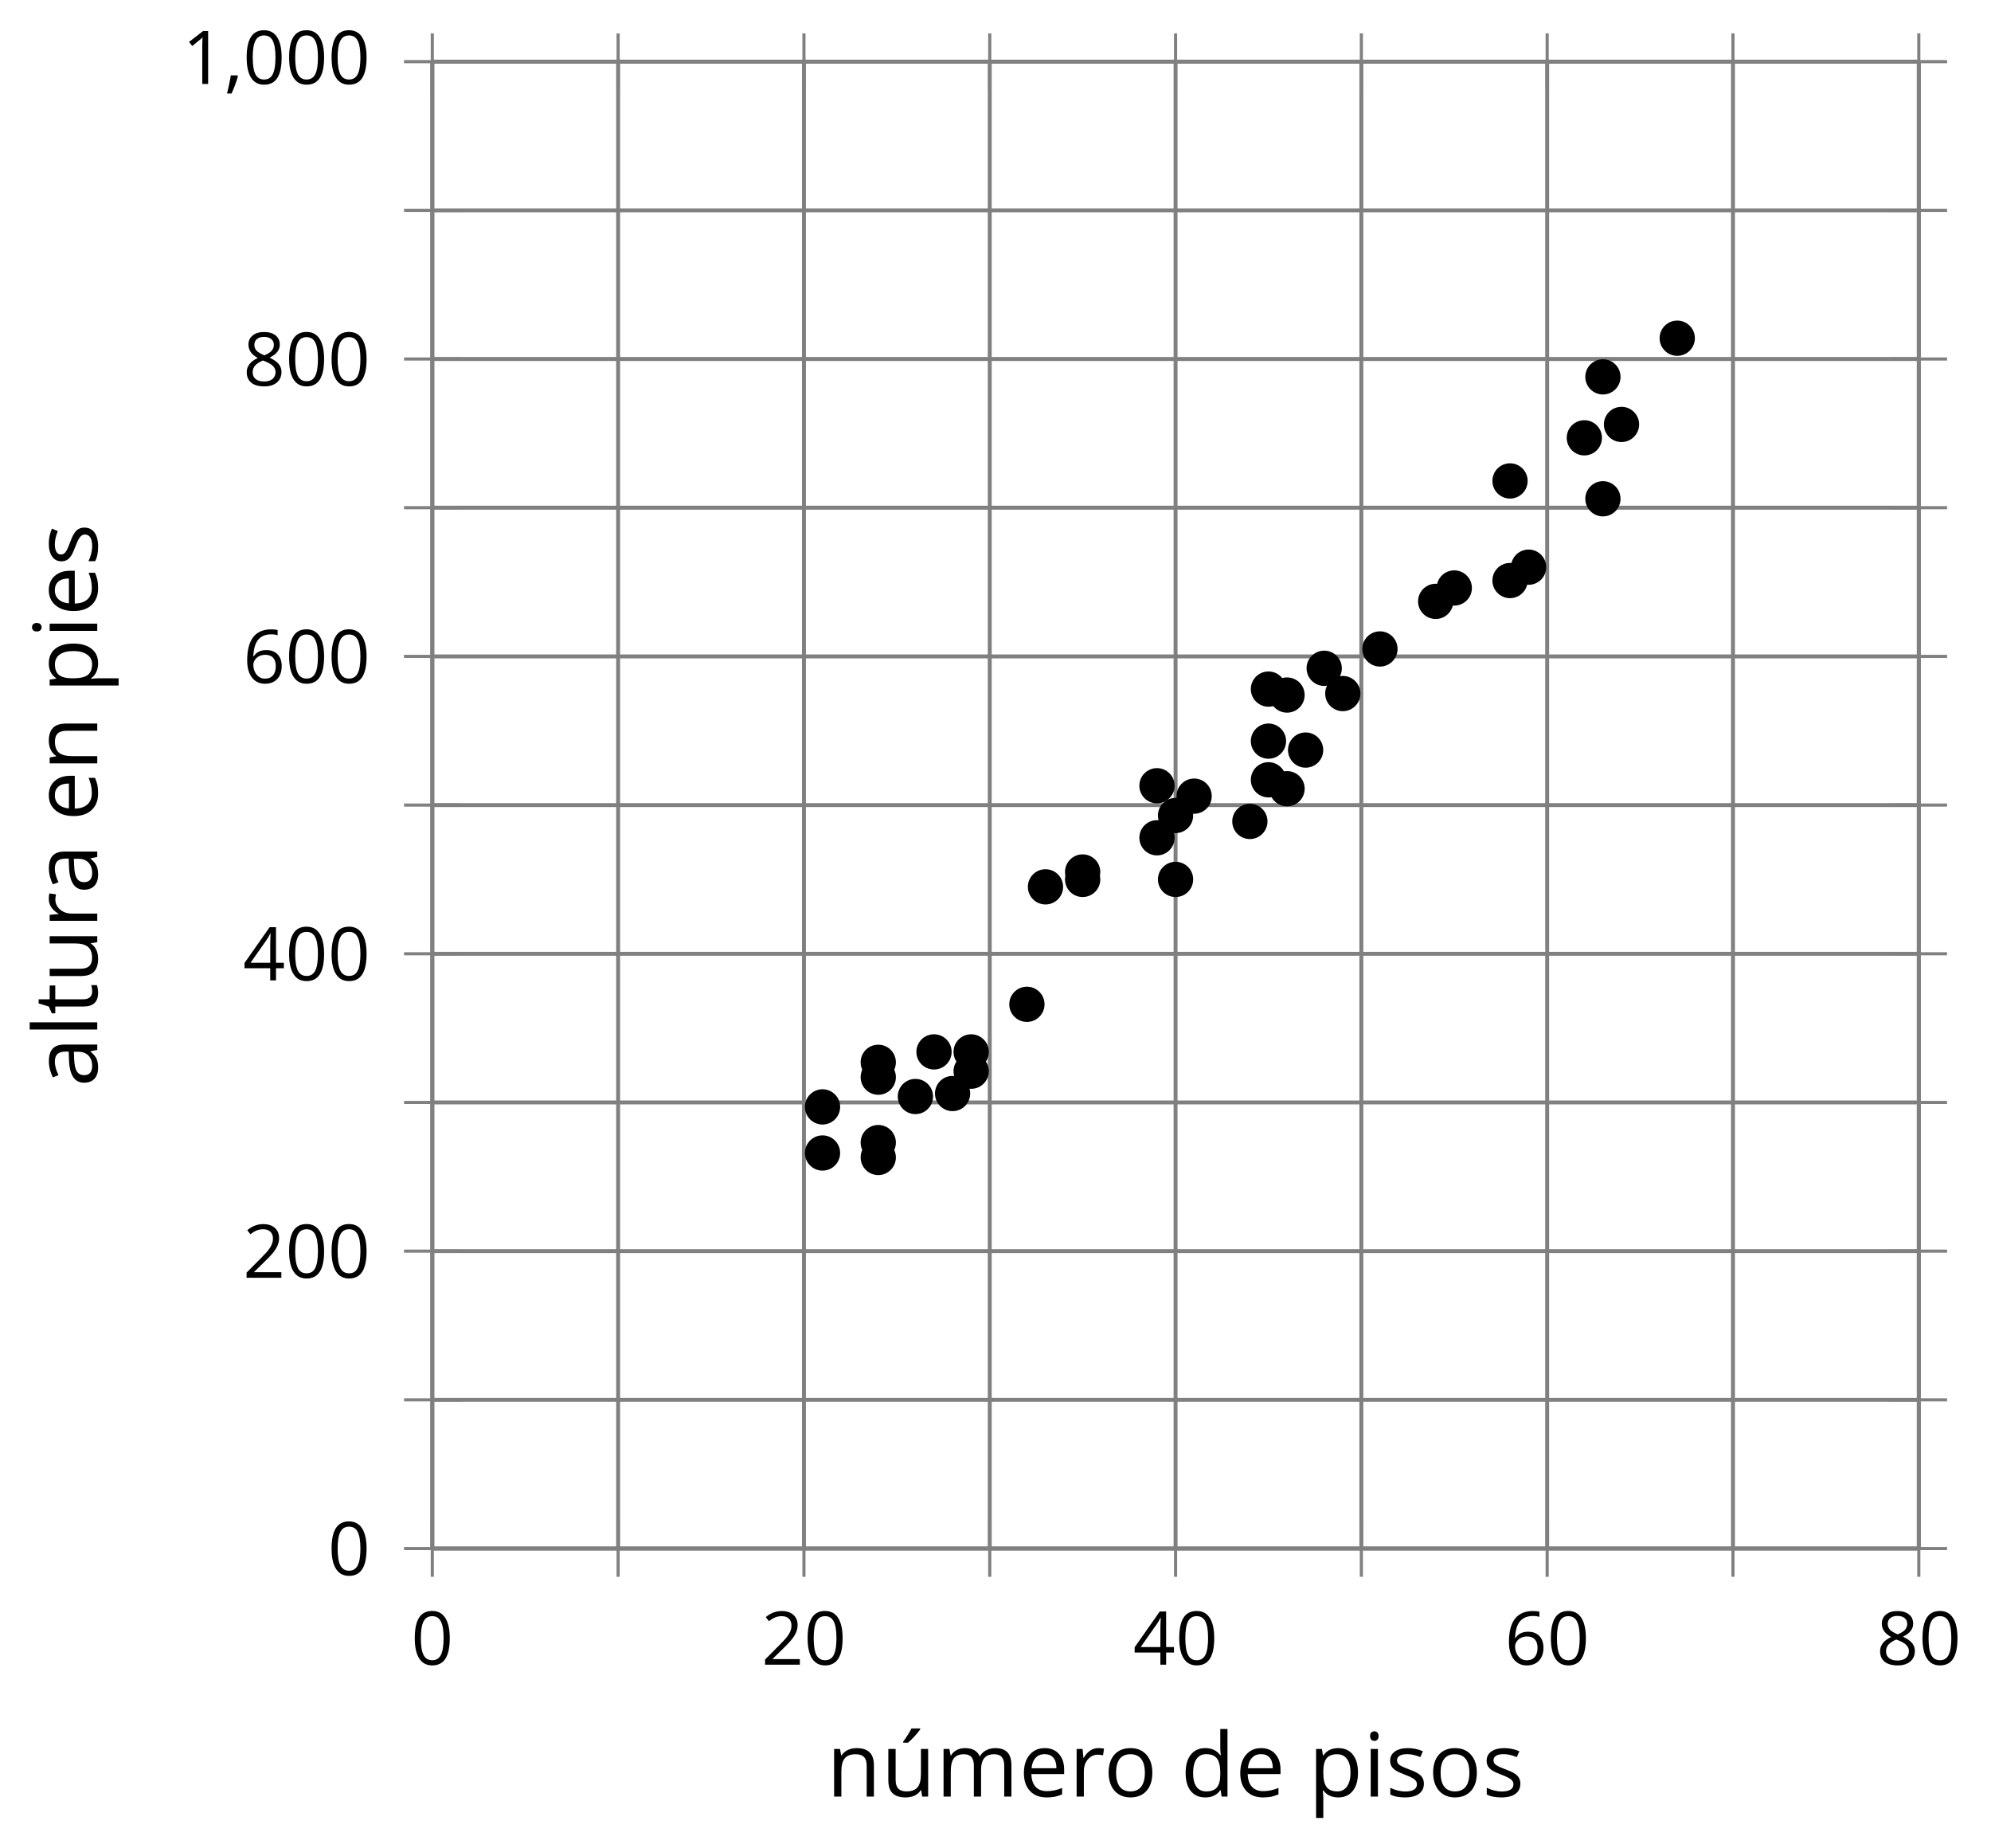 <?xml version='1.0' encoding='UTF-8'?>
<!-- This file was generated by dvisvgm 2.1.3 -->
<svg height='235.11pt' version='1.1' viewBox='-72 -72 253.362 235.11' width='253.362pt' xmlns='http://www.w3.org/2000/svg' xmlns:xlink='http://www.w3.org/1999/xlink'>
<defs>
<clipPath id='clip1'>
<path d='M-16.988 125.016H172.176V-64.156H-16.988Z'/>
</clipPath>
<path d='M1.611 -1.096H0.773C0.732 -0.815 0.663 -0.437 0.562 0.032C0.465 0.502 0.373 0.898 0.29 1.215H0.866C1.027 0.866 1.183 0.488 1.335 0.083C1.487 -0.327 1.602 -0.681 1.68 -0.99L1.611 -1.096Z' id='g4-12'/>
<path d='M4.922 -3.375C4.922 -4.498 4.733 -5.355 4.355 -5.948C3.973 -6.542 3.421 -6.837 2.689 -6.837C1.938 -6.837 1.381 -6.552 1.018 -5.985S0.47 -4.549 0.47 -3.375C0.47 -2.238 0.658 -1.377 1.036 -0.792C1.413 -0.203 1.966 0.092 2.689 0.092C3.444 0.092 4.006 -0.193 4.374 -0.769C4.738 -1.344 4.922 -2.21 4.922 -3.375ZM1.243 -3.375C1.243 -4.355 1.358 -5.064 1.588 -5.506C1.819 -5.953 2.187 -6.174 2.689 -6.174C3.2 -6.174 3.568 -5.948 3.794 -5.497C4.024 -5.051 4.139 -4.342 4.139 -3.375S4.024 -1.699 3.794 -1.243C3.568 -0.792 3.2 -0.566 2.689 -0.566C2.187 -0.566 1.819 -0.792 1.588 -1.234C1.358 -1.685 1.243 -2.394 1.243 -3.375Z' id='g4-16'/>
<path d='M3.292 0V-6.731H2.647L0.866 -5.355L1.271 -4.83C1.92 -5.359 2.288 -5.658 2.366 -5.727S2.518 -5.866 2.583 -5.93C2.56 -5.576 2.546 -5.198 2.546 -4.797V0H3.292Z' id='g4-17'/>
<path d='M4.885 0V-0.709H1.423V-0.746L2.896 -2.187C3.554 -2.827 4.001 -3.352 4.24 -3.771S4.599 -4.609 4.599 -5.037C4.599 -5.585 4.42 -6.018 4.061 -6.344C3.702 -6.667 3.204 -6.828 2.574 -6.828C1.842 -6.828 1.169 -6.57 0.548 -6.054L0.953 -5.534C1.262 -5.778 1.538 -5.944 1.786 -6.036C2.04 -6.128 2.302 -6.174 2.583 -6.174C2.97 -6.174 3.273 -6.068 3.49 -5.856C3.706 -5.649 3.817 -5.364 3.817 -5.005C3.817 -4.751 3.775 -4.512 3.688 -4.291S3.471 -3.844 3.301 -3.61S2.772 -2.988 2.233 -2.44L0.46 -0.658V0H4.885Z' id='g4-18'/>
<path d='M5.203 -1.547V-2.242H4.204V-6.768H3.393L0.198 -2.215V-1.547H3.471V0H4.204V-1.547H5.203ZM3.471 -2.242H0.962L3.066 -5.235C3.195 -5.428 3.333 -5.672 3.481 -5.967H3.518C3.485 -5.414 3.471 -4.917 3.471 -4.48V-2.242Z' id='g4-20'/>
<path d='M0.539 -2.878C0.539 -1.943 0.741 -1.215 1.151 -0.691C1.561 -0.17 2.113 0.092 2.808 0.092C3.458 0.092 3.978 -0.11 4.355 -0.506C4.742 -0.912 4.931 -1.459 4.931 -2.159C4.931 -2.785 4.756 -3.283 4.411 -3.646C4.061 -4.01 3.582 -4.194 2.979 -4.194C2.247 -4.194 1.713 -3.932 1.377 -3.402H1.321C1.358 -4.365 1.565 -5.074 1.948 -5.525C2.33 -5.971 2.878 -6.197 3.6 -6.197C3.904 -6.197 4.176 -6.16 4.411 -6.082V-6.74C4.213 -6.8 3.936 -6.828 3.591 -6.828C2.583 -6.828 1.823 -6.501 1.308 -5.847C0.797 -5.189 0.539 -4.199 0.539 -2.878ZM2.799 -0.557C2.509 -0.557 2.251 -0.635 2.026 -0.797C1.805 -0.958 1.63 -1.174 1.506 -1.446S1.321 -2.012 1.321 -2.33C1.321 -2.546 1.39 -2.753 1.529 -2.951C1.662 -3.149 1.846 -3.306 2.076 -3.421S2.56 -3.591 2.836 -3.591C3.283 -3.591 3.614 -3.462 3.84 -3.209S4.176 -2.606 4.176 -2.159C4.176 -1.639 4.056 -1.243 3.812 -0.967C3.573 -0.695 3.237 -0.557 2.799 -0.557Z' id='g4-22'/>
<path d='M2.689 -6.828C2.086 -6.828 1.602 -6.685 1.243 -6.39C0.879 -6.105 0.7 -5.714 0.7 -5.226C0.7 -4.88 0.792 -4.572 0.976 -4.291C1.16 -4.015 1.464 -3.757 1.888 -3.518C0.948 -3.089 0.479 -2.486 0.479 -1.717C0.479 -1.142 0.672 -0.695 1.059 -0.378C1.446 -0.064 1.998 0.092 2.716 0.092C3.393 0.092 3.927 -0.074 4.319 -0.405C4.71 -0.741 4.903 -1.188 4.903 -1.745C4.903 -2.122 4.788 -2.454 4.558 -2.744C4.328 -3.029 3.941 -3.301 3.393 -3.564C3.844 -3.789 4.171 -4.038 4.378 -4.309S4.687 -4.885 4.687 -5.216C4.687 -5.718 4.507 -6.114 4.148 -6.4S3.301 -6.828 2.689 -6.828ZM1.234 -1.699C1.234 -2.03 1.335 -2.316 1.542 -2.551C1.75 -2.79 2.081 -3.006 2.537 -3.204C3.131 -2.988 3.55 -2.762 3.789 -2.532C4.029 -2.297 4.148 -2.035 4.148 -1.736C4.148 -1.363 4.019 -1.068 3.766 -0.852S3.154 -0.529 2.698 -0.529C2.233 -0.529 1.874 -0.631 1.621 -0.838C1.363 -1.045 1.234 -1.331 1.234 -1.699ZM2.68 -6.206C3.071 -6.206 3.375 -6.114 3.6 -5.93C3.821 -5.75 3.932 -5.502 3.932 -5.193C3.932 -4.913 3.84 -4.664 3.656 -4.452C3.476 -4.24 3.163 -4.042 2.726 -3.858C2.238 -4.061 1.901 -4.263 1.722 -4.466S1.45 -4.913 1.45 -5.193C1.45 -5.502 1.561 -5.746 1.777 -5.93S2.297 -6.206 2.68 -6.206Z' id='g4-24'/>
<path d='M3.913 0H4.48V-3.444C4.48 -4.033 4.337 -4.461 4.042 -4.728C3.757 -4.995 3.31 -5.129 2.707 -5.129C2.408 -5.129 2.113 -5.092 1.814 -5.014C1.519 -4.936 1.248 -4.83 0.999 -4.696L1.234 -4.111C1.763 -4.369 2.242 -4.498 2.661 -4.498C3.034 -4.498 3.306 -4.401 3.481 -4.217C3.646 -4.024 3.734 -3.734 3.734 -3.338V-3.025L2.878 -2.997C1.248 -2.947 0.433 -2.413 0.433 -1.395C0.433 -0.921 0.576 -0.552 0.856 -0.295C1.142 -0.037 1.533 0.092 2.035 0.092C2.408 0.092 2.721 0.037 2.974 -0.074C3.223 -0.189 3.471 -0.401 3.725 -0.718H3.762L3.913 0ZM2.187 -0.539C1.888 -0.539 1.653 -0.612 1.483 -0.755C1.317 -0.898 1.234 -1.11 1.234 -1.386C1.234 -1.74 1.367 -1.998 1.639 -2.164C1.906 -2.334 2.343 -2.426 2.951 -2.449L3.715 -2.482V-2.026C3.715 -1.556 3.582 -1.192 3.306 -0.93C3.039 -0.668 2.661 -0.539 2.187 -0.539Z' id='g4-65'/>
<path d='M4.245 -0.677L4.346 0H4.968V-7.164H4.204V-5.111L4.222 -4.756L4.254 -4.392H4.194C3.831 -4.89 3.306 -5.138 2.62 -5.138C1.961 -5.138 1.45 -4.908 1.082 -4.448S0.529 -3.343 0.529 -2.509S0.714 -1.036 1.077 -0.585C1.446 -0.134 1.961 0.092 2.62 0.092C3.324 0.092 3.849 -0.166 4.204 -0.677H4.245ZM2.716 -0.548C2.261 -0.548 1.911 -0.714 1.676 -1.041S1.321 -1.855 1.321 -2.5C1.321 -3.135 1.441 -3.628 1.676 -3.978C1.915 -4.323 2.261 -4.498 2.707 -4.498C3.227 -4.498 3.61 -4.346 3.849 -4.042C4.084 -3.734 4.204 -3.223 4.204 -2.509V-2.348C4.204 -1.717 4.088 -1.257 3.849 -0.976C3.619 -0.691 3.237 -0.548 2.716 -0.548Z' id='g4-68'/>
<path d='M2.942 0.092C3.283 0.092 3.573 0.064 3.812 0.018C4.056 -0.037 4.309 -0.12 4.581 -0.235V-0.916C4.052 -0.691 3.513 -0.576 2.97 -0.576C2.454 -0.576 2.053 -0.727 1.768 -1.036C1.487 -1.344 1.335 -1.791 1.321 -2.385H4.797V-2.868C4.797 -3.55 4.613 -4.098 4.245 -4.512C3.877 -4.931 3.375 -5.138 2.744 -5.138C2.067 -5.138 1.533 -4.899 1.133 -4.42C0.727 -3.941 0.529 -3.297 0.529 -2.482C0.529 -1.676 0.746 -1.045 1.179 -0.589C1.607 -0.134 2.196 0.092 2.942 0.092ZM2.735 -4.498C3.135 -4.498 3.439 -4.369 3.656 -4.116C3.872 -3.858 3.978 -3.49 3.978 -3.006H1.34C1.381 -3.471 1.524 -3.84 1.768 -4.102C2.007 -4.365 2.33 -4.498 2.735 -4.498Z' id='g4-69'/>
<path d='M1.575 0V-5.046H0.81V0H1.575ZM0.746 -6.413C0.746 -6.243 0.787 -6.114 0.875 -6.031C0.962 -5.944 1.068 -5.902 1.197 -5.902C1.321 -5.902 1.427 -5.944 1.515 -6.031C1.602 -6.114 1.648 -6.243 1.648 -6.413S1.602 -6.713 1.515 -6.796S1.321 -6.92 1.197 -6.92C1.068 -6.92 0.962 -6.878 0.875 -6.796C0.787 -6.717 0.746 -6.588 0.746 -6.413Z' id='g4-73'/>
<path d='M1.575 0V-7.164H0.81V0H1.575Z' id='g4-76'/>
<path d='M7.242 0H8.006V-3.292C8.006 -3.936 7.864 -4.406 7.578 -4.696C7.297 -4.991 6.869 -5.138 6.298 -5.138C5.935 -5.138 5.608 -5.06 5.322 -4.908S4.82 -4.544 4.669 -4.282H4.632C4.388 -4.853 3.872 -5.138 3.085 -5.138C2.758 -5.138 2.468 -5.069 2.201 -4.931C1.943 -4.793 1.736 -4.599 1.593 -4.355H1.556L1.432 -5.046H0.81V0H1.575V-2.647C1.575 -3.301 1.685 -3.771 1.906 -4.061C2.132 -4.346 2.482 -4.489 2.96 -4.489C3.324 -4.489 3.596 -4.388 3.766 -4.19C3.936 -3.987 4.024 -3.683 4.024 -3.283V0H4.788V-2.818C4.788 -3.384 4.903 -3.808 5.129 -4.079S5.709 -4.489 6.183 -4.489C6.547 -4.489 6.814 -4.388 6.984 -4.19C7.155 -3.987 7.242 -3.683 7.242 -3.283V0Z' id='g4-77'/>
<path d='M4.263 0H5.028V-3.292C5.028 -3.936 4.876 -4.406 4.567 -4.696C4.259 -4.991 3.803 -5.138 3.195 -5.138C2.85 -5.138 2.532 -5.069 2.251 -4.936C1.971 -4.797 1.75 -4.604 1.593 -4.355H1.556L1.432 -5.046H0.81V0H1.575V-2.647C1.575 -3.306 1.699 -3.775 1.943 -4.061S2.574 -4.489 3.103 -4.489C3.504 -4.489 3.794 -4.388 3.983 -4.185S4.263 -3.674 4.263 -3.264V0Z' id='g4-78'/>
<path d='M5.166 -2.528C5.166 -3.329 4.959 -3.964 4.54 -4.434C4.125 -4.903 3.564 -5.138 2.859 -5.138C2.127 -5.138 1.556 -4.908 1.146 -4.448C0.737 -3.992 0.529 -3.352 0.529 -2.528C0.529 -1.998 0.626 -1.533 0.815 -1.137S1.275 -0.437 1.625 -0.226S2.376 0.092 2.827 0.092C3.559 0.092 4.13 -0.138 4.544 -0.599C4.959 -1.064 5.166 -1.704 5.166 -2.528ZM1.321 -2.528C1.321 -3.177 1.45 -3.669 1.704 -3.996S2.334 -4.489 2.836 -4.489C3.343 -4.489 3.725 -4.323 3.987 -3.987C4.245 -3.656 4.374 -3.168 4.374 -2.528C4.374 -1.878 4.245 -1.39 3.987 -1.05C3.725 -0.718 3.347 -0.548 2.845 -0.548S1.966 -0.718 1.708 -1.054S1.321 -1.883 1.321 -2.528Z' id='g4-79'/>
<path d='M3.158 0.092C3.817 0.092 4.328 -0.138 4.696 -0.599C5.069 -1.054 5.253 -1.699 5.253 -2.528C5.253 -3.352 5.074 -3.996 4.705 -4.452C4.346 -4.908 3.826 -5.138 3.158 -5.138C2.822 -5.138 2.523 -5.078 2.261 -4.954S1.773 -4.632 1.575 -4.355H1.538L1.432 -5.046H0.81V2.265H1.575V0.189C1.575 -0.074 1.556 -0.355 1.519 -0.649H1.575C1.759 -0.396 1.989 -0.212 2.256 -0.092C2.532 0.032 2.832 0.092 3.158 0.092ZM3.048 -4.489C3.494 -4.489 3.844 -4.319 4.088 -3.987C4.337 -3.646 4.461 -3.168 4.461 -2.537C4.461 -1.915 4.337 -1.432 4.088 -1.077C3.844 -0.723 3.504 -0.548 3.066 -0.548C2.546 -0.548 2.164 -0.7 1.929 -1.004C1.694 -1.312 1.575 -1.819 1.575 -2.528V-2.698C1.579 -3.32 1.699 -3.775 1.929 -4.061S2.532 -4.489 3.048 -4.489Z' id='g4-80'/>
<path d='M3.112 -5.138C2.795 -5.138 2.505 -5.051 2.242 -4.871S1.754 -4.438 1.565 -4.111H1.529L1.441 -5.046H0.81V0H1.575V-2.707C1.575 -3.2 1.722 -3.614 2.007 -3.946C2.302 -4.277 2.647 -4.443 3.057 -4.443C3.218 -4.443 3.402 -4.42 3.61 -4.374L3.715 -5.083C3.536 -5.12 3.338 -5.138 3.112 -5.138Z' id='g4-82'/>
<path d='M4.065 -1.377C4.065 -1.713 3.959 -1.989 3.748 -2.21C3.541 -2.431 3.135 -2.652 2.537 -2.868C2.099 -3.029 1.805 -3.154 1.653 -3.241S1.39 -3.416 1.317 -3.513C1.252 -3.61 1.215 -3.725 1.215 -3.858C1.215 -4.056 1.308 -4.213 1.492 -4.328S1.948 -4.498 2.311 -4.498C2.721 -4.498 3.181 -4.392 3.688 -4.185L3.959 -4.807C3.439 -5.028 2.91 -5.138 2.366 -5.138C1.782 -5.138 1.326 -5.018 0.99 -4.779C0.654 -4.544 0.488 -4.217 0.488 -3.808C0.488 -3.577 0.534 -3.379 0.635 -3.214C0.727 -3.048 0.875 -2.901 1.077 -2.772C1.271 -2.638 1.607 -2.486 2.076 -2.311C2.569 -2.122 2.901 -1.957 3.076 -1.814C3.241 -1.676 3.329 -1.51 3.329 -1.312C3.329 -1.05 3.223 -0.856 3.006 -0.727C2.79 -0.603 2.486 -0.539 2.086 -0.539C1.828 -0.539 1.561 -0.576 1.28 -0.645C1.004 -0.714 0.746 -0.81 0.502 -0.935V-0.226C0.875 -0.014 1.4 0.092 2.067 0.092C2.698 0.092 3.191 -0.037 3.541 -0.29S4.065 -0.907 4.065 -1.377Z' id='g4-83'/>
<path d='M2.44 -0.539C2.187 -0.539 1.989 -0.622 1.846 -0.783S1.63 -1.179 1.63 -1.483V-4.452H3.094V-5.046H1.63V-6.215H1.188L0.866 -5.138L0.143 -4.82V-4.452H0.866V-1.45C0.866 -0.424 1.354 0.092 2.33 0.092C2.459 0.092 2.606 0.078 2.762 0.055C2.928 0.028 3.048 -0.005 3.131 -0.046V-0.631C3.057 -0.608 2.956 -0.589 2.832 -0.571C2.707 -0.548 2.574 -0.539 2.44 -0.539Z' id='g4-84'/>
<path d='M1.529 -5.046H0.755V-1.745C0.755 -1.105 0.907 -0.635 1.215 -0.345C1.519 -0.055 1.98 0.092 2.592 0.092C2.947 0.092 3.264 0.028 3.545 -0.106C3.821 -0.239 4.038 -0.428 4.194 -0.677H4.236L4.346 0H4.977V-5.046H4.213V-2.394C4.213 -1.74 4.088 -1.271 3.849 -0.981C3.6 -0.691 3.218 -0.548 2.689 -0.548C2.288 -0.548 1.998 -0.649 1.809 -0.852S1.529 -1.363 1.529 -1.773V-5.046Z' id='g4-85'/>
<path d='M1.529 -5.046H0.755V-1.745C0.755 -1.105 0.907 -0.635 1.215 -0.345C1.519 -0.055 1.98 0.092 2.592 0.092C2.947 0.092 3.264 0.028 3.545 -0.106C3.821 -0.239 4.038 -0.428 4.194 -0.677H4.236L4.346 0H4.977V-5.046H4.213V-2.394C4.213 -1.74 4.088 -1.271 3.849 -0.981C3.6 -0.691 3.218 -0.548 2.689 -0.548C2.288 -0.548 1.998 -0.649 1.809 -0.852S1.529 -1.363 1.529 -1.773V-5.046ZM2.33 -5.829V-5.714H2.841C3.039 -5.875 3.269 -6.1 3.536 -6.39S4.006 -6.929 4.139 -7.127V-7.224H3.209C3.112 -7.026 2.979 -6.791 2.804 -6.519C2.638 -6.248 2.477 -6.018 2.33 -5.829Z' id='g4-185'/>
<use id='g6-65' transform='scale(1.2)' xlink:href='#g4-65'/>
<use id='g6-68' transform='scale(1.2)' xlink:href='#g4-68'/>
<use id='g6-69' transform='scale(1.2)' xlink:href='#g4-69'/>
<use id='g6-73' transform='scale(1.2)' xlink:href='#g4-73'/>
<use id='g6-76' transform='scale(1.2)' xlink:href='#g4-76'/>
<use id='g6-77' transform='scale(1.2)' xlink:href='#g4-77'/>
<use id='g6-78' transform='scale(1.2)' xlink:href='#g4-78'/>
<use id='g6-79' transform='scale(1.2)' xlink:href='#g4-79'/>
<use id='g6-80' transform='scale(1.2)' xlink:href='#g4-80'/>
<use id='g6-82' transform='scale(1.2)' xlink:href='#g4-82'/>
<use id='g6-83' transform='scale(1.2)' xlink:href='#g4-83'/>
<use id='g6-84' transform='scale(1.2)' xlink:href='#g4-84'/>
<use id='g6-85' transform='scale(1.2)' xlink:href='#g4-85'/>
<use id='g6-185' transform='scale(1.2)' xlink:href='#g4-185'/>
</defs>
<g id='page1'>
<path d='M6.66 125.016V-64.156M53.949 125.016V-64.156M101.238 125.016V-64.156M148.527 125.016V-64.156' fill='none' stroke='#808080' stroke-linejoin='bevel' stroke-miterlimit='10.037' stroke-width='0.5'/>
<path d='M-16.988 125.016V-64.156M30.305 125.016V-64.156M77.594 125.016V-64.156M124.883 125.016V-64.156M172.176 125.016V-64.156' fill='none' stroke='#808080' stroke-linejoin='bevel' stroke-miterlimit='10.037' stroke-width='0.5'/>
<path d='M-16.988 106.098H172.176M-16.988 68.262H172.176M-16.988 30.43H172.176M-16.988 -7.406H172.176M-16.988 -45.238H172.176' fill='none' stroke='#808080' stroke-linejoin='bevel' stroke-miterlimit='10.037' stroke-width='0.5'/>
<path d='M-16.988 125.016H172.176M-16.988 87.18H172.176M-16.988 49.348H172.176M-16.988 11.512H172.176M-16.988 -26.324H172.176M-16.988 -64.156H172.176' fill='none' stroke='#808080' stroke-linejoin='bevel' stroke-miterlimit='10.037' stroke-width='0.5'/>
<path d='M6.66 128.613V121.414M53.949 128.613V121.414M101.238 128.613V121.414M148.527 128.613V121.414M6.66 -67.758V-60.555M53.949 -67.758V-60.555M101.238 -67.758V-60.555M148.527 -67.758V-60.555' fill='none' stroke='#808080' stroke-linejoin='bevel' stroke-miterlimit='10.037' stroke-width='0.4'/>
<path d='M-16.988 128.613V121.414M30.305 128.613V121.414M77.594 128.613V121.414M124.883 128.613V121.414M172.176 128.613V121.414M-16.988 -67.758V-60.555M30.305 -67.758V-60.555M77.594 -67.758V-60.555M124.883 -67.758V-60.555M172.176 -67.758V-60.555' fill='none' stroke='#808080' stroke-linejoin='bevel' stroke-miterlimit='10.037' stroke-width='0.4'/>
<path d='M-20.586 106.098H-13.387M-20.586 68.262H-13.387M-20.586 30.43H-13.387M-20.586 -7.406H-13.387M-20.586 -45.238H-13.387M175.773 106.098H168.574M175.773 68.262H168.574M175.773 30.43H168.574M175.773 -7.406H168.574M175.773 -45.238H168.574' fill='none' stroke='#808080' stroke-linejoin='bevel' stroke-miterlimit='10.037' stroke-width='0.4'/>
<path d='M-20.586 125.016H-13.387M-20.586 87.18H-13.387M-20.586 49.348H-13.387M-20.586 11.512H-13.387M-20.586 -26.324H-13.387M-20.586 -64.156H-13.387M175.773 125.016H168.574M175.773 87.18H168.574M175.773 49.348H168.574M175.773 11.512H168.574M175.773 -26.324H168.574M175.773 -64.156H168.574' fill='none' stroke='#808080' stroke-linejoin='bevel' stroke-miterlimit='10.037' stroke-width='0.4'/>
<path d='M-16.988 125.016V-64.156H172.176V125.016H-16.988Z' fill='none' stroke='#808080' stroke-linejoin='bevel' stroke-miterlimit='10.037' stroke-width='0.5'/>
<g transform='matrix(1 0 0 1 -57.717 52.881)'>
<use x='38.028' xlink:href='#g4-16' y='86.917'/>
</g>
<g transform='matrix(1 0 0 1 -13.129 52.881)'>
<use x='38.028' xlink:href='#g4-18' y='86.917'/>
<use x='43.432' xlink:href='#g4-16' y='86.917'/>
</g>
<g transform='matrix(1 0 0 1 34.162 52.881)'>
<use x='38.028' xlink:href='#g4-20' y='86.917'/>
<use x='43.432' xlink:href='#g4-16' y='86.917'/>
</g>
<g transform='matrix(1 0 0 1 81.452 52.881)'>
<use x='38.028' xlink:href='#g4-22' y='86.917'/>
<use x='43.432' xlink:href='#g4-16' y='86.917'/>
</g>
<g transform='matrix(1 0 0 1 128.742 52.881)'>
<use x='38.028' xlink:href='#g4-24' y='86.917'/>
<use x='43.432' xlink:href='#g4-16' y='86.917'/>
</g>
<g transform='matrix(1 0 0 1 -68.303 41.488)'>
<use x='38.028' xlink:href='#g4-16' y='86.917'/>
</g>
<g transform='matrix(1 0 0 1 -79.111 3.653)'>
<use x='38.028' xlink:href='#g4-18' y='86.917'/>
<use x='43.432' xlink:href='#g4-16' y='86.917'/>
<use x='48.836' xlink:href='#g4-16' y='86.917'/>
</g>
<g transform='matrix(1 0 0 1 -79.111 -34.181)'>
<use x='38.028' xlink:href='#g4-20' y='86.917'/>
<use x='43.432' xlink:href='#g4-16' y='86.917'/>
<use x='48.836' xlink:href='#g4-16' y='86.917'/>
</g>
<g transform='matrix(1 0 0 1 -79.111 -72.015)'>
<use x='38.028' xlink:href='#g4-22' y='86.917'/>
<use x='43.432' xlink:href='#g4-16' y='86.917'/>
<use x='48.836' xlink:href='#g4-16' y='86.917'/>
</g>
<g transform='matrix(1 0 0 1 -79.111 -109.849)'>
<use x='38.028' xlink:href='#g4-24' y='86.917'/>
<use x='43.432' xlink:href='#g4-16' y='86.917'/>
<use x='48.836' xlink:href='#g4-16' y='86.917'/>
</g>
<g transform='matrix(1 0 0 1 -86.834 -148.234)'>
<use x='38.028' xlink:href='#g4-17' y='86.917'/>
<use x='43.432' xlink:href='#g4-12' y='86.917'/>
<use x='45.751' xlink:href='#g4-16' y='86.917'/>
<use x='51.155' xlink:href='#g4-16' y='86.917'/>
<use x='56.559' xlink:href='#g4-16' y='86.917'/>
</g>
<path clip-path='url(#clip1)' d='M231.754 123.312C231.754 118.613 227.945 114.809 223.246 114.809C218.551 114.809 214.742 118.613 214.742 123.312C214.742 128.008 218.551 131.816 223.246 131.816C227.945 131.816 231.754 128.008 231.754 123.312Z' fill='none' stroke='#e03c31' stroke-linejoin='bevel' stroke-miterlimit='10.037' stroke-width='1'/>
<path clip-path='url(#clip1)' d='M222.273 123.5C222.273 121.168 220.379 119.273 218.047 119.273C215.711 119.273 213.82 121.168 213.82 123.5C213.82 125.836 215.711 127.727 218.047 127.727C220.379 127.727 222.273 125.836 222.273 123.5Z' fill='#e03c31'/>
<path d='M93.773 16.43C93.773 15.328 92.883 14.438 91.781 14.438C90.68 14.438 89.789 15.328 89.789 16.43C89.789 17.531 90.68 18.422 91.781 18.422C92.883 18.422 93.773 17.531 93.773 16.43Z'/>
<path d='M93.773 16.43C93.773 15.328 92.883 14.438 91.781 14.438C90.68 14.438 89.789 15.328 89.789 16.43C89.789 17.531 90.68 18.422 91.781 18.422C92.883 18.422 93.773 17.531 93.773 16.43Z' fill='none' stroke='#000000' stroke-linejoin='bevel' stroke-miterlimit='10.037' stroke-width='0.5'/>
<path d='M77.223 34.59C77.223 33.488 76.328 32.598 75.231 32.598C74.129 32.598 73.238 33.488 73.238 34.59C73.238 35.691 74.129 36.582 75.231 36.582C76.328 36.582 77.223 35.691 77.223 34.59Z'/>
<path d='M77.223 34.59C77.223 33.488 76.328 32.598 75.231 32.598C74.129 32.598 73.238 33.488 73.238 34.59C73.238 35.691 74.129 36.582 75.231 36.582C76.328 36.582 77.223 35.691 77.223 34.59Z' fill='none' stroke='#000000' stroke-linejoin='bevel' stroke-miterlimit='10.037' stroke-width='0.5'/>
<path d='M67.766 38.941C67.766 37.84 66.871 36.949 65.769 36.949C64.672 36.949 63.777 37.84 63.777 38.941C63.777 40.043 64.672 40.934 65.769 40.934C66.871 40.934 67.766 40.043 67.766 38.941Z'/>
<path d='M67.766 38.941C67.766 37.84 66.871 36.949 65.769 36.949C64.672 36.949 63.777 37.84 63.777 38.941C63.777 40.043 64.672 40.934 65.769 40.934C66.871 40.934 67.766 40.043 67.766 38.941Z' fill='none' stroke='#000000' stroke-linejoin='bevel' stroke-miterlimit='10.037' stroke-width='0.5'/>
<path d='M93.773 28.348C93.773 27.246 92.883 26.355 91.781 26.355C90.68 26.355 89.789 27.246 89.789 28.348C89.789 29.449 90.68 30.34 91.781 30.34C92.883 30.34 93.773 29.449 93.773 28.348Z'/>
<path d='M93.773 28.348C93.773 27.246 92.883 26.355 91.781 26.355C90.68 26.355 89.789 27.246 89.789 28.348C89.789 29.449 90.68 30.34 91.781 30.34C92.883 30.34 93.773 29.449 93.773 28.348Z' fill='none' stroke='#000000' stroke-linejoin='bevel' stroke-miterlimit='10.037' stroke-width='0.5'/>
<path d='M41.754 63.156C41.754 62.055 40.863 61.164 39.762 61.164C38.66 61.164 37.77 62.055 37.77 63.156C37.77 64.254 38.66 65.148 39.762 65.148C40.863 65.148 41.754 64.254 41.754 63.156Z'/>
<path d='M41.754 63.156C41.754 62.055 40.863 61.164 39.762 61.164C38.66 61.164 37.77 62.055 37.77 63.156C37.77 64.254 38.66 65.148 39.762 65.148C40.863 65.148 41.754 64.254 41.754 63.156Z' fill='none' stroke='#000000' stroke-linejoin='bevel' stroke-miterlimit='10.037' stroke-width='0.5'/>
<path d='M79.586 39.887C79.586 38.785 78.695 37.895 77.594 37.895C76.492 37.895 75.602 38.785 75.602 39.887C75.602 40.988 76.492 41.879 77.594 41.879C78.695 41.879 79.586 40.988 79.586 39.887Z'/>
<path d='M79.586 39.887C79.586 38.785 78.695 37.895 77.594 37.895C76.492 37.895 75.602 38.785 75.602 39.887C75.602 40.988 76.492 41.879 77.594 41.879C78.695 41.879 79.586 40.988 79.586 39.887Z' fill='none' stroke='#000000' stroke-linejoin='bevel' stroke-miterlimit='10.037' stroke-width='0.5'/>
<path d='M91.41 15.672C91.41 14.574 90.515 13.68 89.418 13.68C88.316 13.68 87.422 14.574 87.422 15.672C87.422 16.773 88.316 17.668 89.418 17.668C90.515 17.668 91.41 16.773 91.41 15.672Z'/>
<path d='M91.41 15.672C91.41 14.574 90.515 13.68 89.418 13.68C88.316 13.68 87.422 14.574 87.422 15.672C87.422 16.773 88.316 17.668 89.418 17.668C90.515 17.668 91.41 16.773 91.41 15.672Z' fill='none' stroke='#000000' stroke-linejoin='bevel' stroke-miterlimit='10.037' stroke-width='0.5'/>
<path d='M91.41 27.215C91.41 26.113 90.515 25.219 89.418 25.219C88.316 25.219 87.422 26.113 87.422 27.215C87.422 28.312 88.316 29.207 89.418 29.207C90.515 29.207 91.41 28.312 91.41 27.215Z'/>
<path d='M91.41 27.215C91.41 26.113 90.515 25.219 89.418 25.219C88.316 25.219 87.422 26.113 87.422 27.215C87.422 28.312 88.316 29.207 89.418 29.207C90.515 29.207 91.41 28.312 91.41 27.215Z' fill='none' stroke='#000000' stroke-linejoin='bevel' stroke-miterlimit='10.037' stroke-width='0.5'/>
<path d='M53.578 61.832C53.578 60.73 52.684 59.84 51.586 59.84C50.484 59.84 49.59 60.73 49.59 61.832C49.59 62.93 50.484 63.824 51.586 63.824C52.684 63.824 53.578 62.93 53.578 61.832Z'/>
<path d='M53.578 61.832C53.578 60.73 52.684 59.84 51.586 59.84C50.484 59.84 49.59 60.73 49.59 61.832C49.59 62.93 50.484 63.824 51.586 63.824C52.684 63.824 53.578 62.93 53.578 61.832Z' fill='none' stroke='#000000' stroke-linejoin='bevel' stroke-miterlimit='10.037' stroke-width='0.5'/>
<path d='M112.691 4.512C112.691 3.41 111.797 2.52 110.695 2.52C109.597 2.52 108.703 3.41 108.703 4.512C108.703 5.613 109.597 6.504 110.695 6.504C111.797 6.504 112.691 5.613 112.691 4.512Z'/>
<path d='M112.691 4.512C112.691 3.41 111.797 2.52 110.695 2.52C109.597 2.52 108.703 3.41 108.703 4.512C108.703 5.613 109.597 6.504 110.695 6.504C111.797 6.504 112.691 5.613 112.691 4.512Z' fill='none' stroke='#000000' stroke-linejoin='bevel' stroke-miterlimit='10.037' stroke-width='0.5'/>
<path d='M67.766 39.887C67.766 38.785 66.871 37.895 65.769 37.895C64.672 37.895 63.777 38.785 63.777 39.887C63.777 40.988 64.672 41.879 65.769 41.879C66.871 41.879 67.766 40.988 67.766 39.887Z'/>
<path d='M67.766 39.887C67.766 38.785 66.871 37.895 65.769 37.895C64.672 37.895 63.777 38.785 63.777 39.887C63.777 40.988 64.672 41.879 65.769 41.879C66.871 41.879 67.766 40.988 67.766 39.887Z' fill='none' stroke='#000000' stroke-linejoin='bevel' stroke-miterlimit='10.037' stroke-width='0.5'/>
<path d='M77.223 27.969C77.223 26.867 76.328 25.977 75.231 25.977C74.129 25.977 73.238 26.867 73.238 27.969C73.238 29.07 74.129 29.961 75.231 29.961C76.328 29.961 77.223 29.07 77.223 27.969Z'/>
<path d='M77.223 27.969C77.223 26.867 76.328 25.977 75.231 25.977C74.129 25.977 73.238 26.867 73.238 27.969C73.238 29.07 74.129 29.961 75.231 29.961C76.328 29.961 77.223 29.07 77.223 27.969Z' fill='none' stroke='#000000' stroke-linejoin='bevel' stroke-miterlimit='10.037' stroke-width='0.5'/>
<path d='M122.148 -10.809C122.148 -11.91 121.254 -12.805 120.156 -12.805C119.055 -12.805 118.164 -11.91 118.164 -10.809C118.164 -9.711 119.055 -8.816 120.156 -8.816C121.254 -8.816 122.148 -9.711 122.148 -10.809Z'/>
<path d='M122.148 -10.809C122.148 -11.91 121.254 -12.805 120.156 -12.805C119.055 -12.805 118.164 -11.91 118.164 -10.809C118.164 -9.711 119.055 -8.816 120.156 -8.816C121.254 -8.816 122.148 -9.711 122.148 -10.809Z' fill='none' stroke='#000000' stroke-linejoin='bevel' stroke-miterlimit='10.037' stroke-width='0.5'/>
<path d='M98.504 13.023C98.504 11.926 97.609 11.031 96.512 11.031C95.41 11.031 94.515 11.926 94.515 13.023C94.515 14.125 95.41 15.02 96.512 15.02C97.609 15.02 98.504 14.125 98.504 13.023Z'/>
<path d='M98.504 13.023C98.504 11.926 97.609 11.031 96.512 11.031C95.41 11.031 94.515 11.926 94.515 13.023C94.515 14.125 95.41 15.02 96.512 15.02C97.609 15.02 98.504 14.125 98.504 13.023Z' fill='none' stroke='#000000' stroke-linejoin='bevel' stroke-miterlimit='10.037' stroke-width='0.5'/>
<path d='M122.148 1.863C122.148 0.762 121.254 -0.129 120.156 -0.129C119.055 -0.129 118.164 0.762 118.164 1.863C118.164 2.965 119.055 3.855 120.156 3.855C121.254 3.855 122.148 2.965 122.148 1.863Z'/>
<path d='M122.148 1.863C122.148 0.762 121.254 -0.129 120.156 -0.129C119.055 -0.129 118.164 0.762 118.164 1.863C118.164 2.965 119.055 3.855 120.156 3.855C121.254 3.855 122.148 2.965 122.148 1.863Z' fill='none' stroke='#000000' stroke-linejoin='bevel' stroke-miterlimit='10.037' stroke-width='0.5'/>
<path d='M91.41 22.293C91.41 21.195 90.515 20.301 89.418 20.301C88.316 20.301 87.422 21.195 87.422 22.293C87.422 23.395 88.316 24.285 89.418 24.285C90.515 24.285 91.41 23.395 91.41 22.293Z'/>
<path d='M91.41 22.293C91.41 21.195 90.515 20.301 89.418 20.301C88.316 20.301 87.422 21.195 87.422 22.293C87.422 23.395 88.316 24.285 89.418 24.285C90.515 24.285 91.41 23.395 91.41 22.293Z' fill='none' stroke='#000000' stroke-linejoin='bevel' stroke-miterlimit='10.037' stroke-width='0.5'/>
<path d='M124.512 0.16C124.512 -0.937 123.621 -1.832 122.519 -1.832C121.418 -1.832 120.527 -0.937 120.527 0.16C120.527 1.262 121.418 2.152 122.519 2.152C123.621 2.152 124.512 1.262 124.512 0.16Z'/>
<path d='M124.512 0.16C124.512 -0.937 123.621 -1.832 122.519 -1.832C121.418 -1.832 120.527 -0.937 120.527 0.16C120.527 1.262 121.418 2.152 122.519 2.152C123.621 2.152 124.512 1.262 124.512 0.16Z' fill='none' stroke='#000000' stroke-linejoin='bevel' stroke-miterlimit='10.037' stroke-width='0.5'/>
<path d='M51.211 67.129C51.211 66.027 50.32 65.137 49.219 65.137C48.121 65.137 47.227 66.027 47.227 67.129C47.227 68.227 48.121 69.121 49.219 69.121C50.32 69.121 51.211 68.227 51.211 67.129Z'/>
<path d='M51.211 67.129C51.211 66.027 50.32 65.137 49.219 65.137C48.121 65.137 47.227 66.027 47.227 67.129C47.227 68.227 48.121 69.121 49.219 69.121C50.32 69.121 51.211 68.227 51.211 67.129Z' fill='none' stroke='#000000' stroke-linejoin='bevel' stroke-miterlimit='10.037' stroke-width='0.5'/>
<path d='M41.754 73.371C41.754 72.269 40.863 71.379 39.762 71.379C38.66 71.379 37.77 72.269 37.77 73.371S38.66 75.363 39.762 75.363C40.863 75.363 41.754 74.473 41.754 73.371Z'/>
<path d='M41.754 73.371C41.754 72.269 40.863 71.379 39.762 71.379C38.66 71.379 37.77 72.269 37.77 73.371S38.66 75.363 39.762 75.363C40.863 75.363 41.754 74.473 41.754 73.371Z' fill='none' stroke='#000000' stroke-linejoin='bevel' stroke-miterlimit='10.037' stroke-width='0.5'/>
<path d='M79.586 31.754C79.586 30.652 78.695 29.762 77.594 29.762C76.492 29.762 75.602 30.652 75.602 31.754C75.602 32.852 76.492 33.746 77.594 33.746C78.695 33.746 79.586 32.852 79.586 31.754Z'/>
<path d='M79.586 31.754C79.586 30.652 78.695 29.762 77.594 29.762C76.492 29.762 75.602 30.652 75.602 31.754C75.602 32.852 76.492 33.746 77.594 33.746C78.695 33.746 79.586 32.852 79.586 31.754Z' fill='none' stroke='#000000' stroke-linejoin='bevel' stroke-miterlimit='10.037' stroke-width='0.5'/>
<path d='M60.672 55.777C60.672 54.676 59.777 53.785 58.676 53.785C57.578 53.785 56.684 54.676 56.684 55.777C56.684 56.879 57.578 57.77 58.676 57.77C59.777 57.77 60.672 56.879 60.672 55.777Z'/>
<path d='M60.672 55.777C60.672 54.676 59.777 53.785 58.676 53.785C57.578 53.785 56.684 54.676 56.684 55.777C56.684 56.879 57.578 57.77 58.676 57.77C59.777 57.77 60.672 56.879 60.672 55.777Z' fill='none' stroke='#000000' stroke-linejoin='bevel' stroke-miterlimit='10.037' stroke-width='0.5'/>
<path d='M89.043 32.508C89.043 31.41 88.152 30.516 87.051 30.516C85.953 30.516 85.058 31.41 85.058 32.508C85.058 33.609 85.953 34.504 87.051 34.504C88.152 34.504 89.043 33.609 89.043 32.508Z'/>
<path d='M89.043 32.508C89.043 31.41 88.152 30.516 87.051 30.516C85.953 30.516 85.058 31.41 85.058 32.508C85.058 33.609 85.953 34.504 87.051 34.504C88.152 34.504 89.043 33.609 89.043 32.508Z' fill='none' stroke='#000000' stroke-linejoin='bevel' stroke-miterlimit='10.037' stroke-width='0.5'/>
<path d='M81.949 29.293C81.949 28.191 81.059 27.301 79.957 27.301C78.859 27.301 77.965 28.191 77.965 29.293C77.965 30.395 78.859 31.285 79.957 31.285C81.059 31.285 81.949 30.395 81.949 29.293Z'/>
<path d='M81.949 29.293C81.949 28.191 81.059 27.301 79.957 27.301C78.859 27.301 77.965 28.191 77.965 29.293C77.965 30.395 78.859 31.285 79.957 31.285C81.059 31.285 81.949 30.395 81.949 29.293Z' fill='none' stroke='#000000' stroke-linejoin='bevel' stroke-miterlimit='10.037' stroke-width='0.5'/>
<path d='M136.336 -18C136.336 -19.098 135.441 -19.992 134.344 -19.992C133.242 -19.992 132.351 -19.098 132.351 -18C132.351 -16.898 133.242 -16.008 134.344 -16.008C135.441 -16.008 136.336 -16.898 136.336 -18Z'/>
<path d='M136.336 -18C136.336 -19.098 135.441 -19.992 134.344 -19.992C133.242 -19.992 132.351 -19.098 132.351 -18C132.351 -16.898 133.242 -16.008 134.344 -16.008C135.441 -16.008 136.336 -16.898 136.336 -18Z' fill='none' stroke='#000000' stroke-linejoin='bevel' stroke-miterlimit='10.037' stroke-width='0.5'/>
<path d='M133.969 -8.539C133.969 -9.641 133.078 -10.531 131.976 -10.531C130.879 -10.531 129.984 -9.641 129.984 -8.539C129.984 -7.441 130.879 -6.547 131.976 -6.547C133.078 -6.547 133.969 -7.441 133.969 -8.539Z'/>
<path d='M133.969 -8.539C133.969 -9.641 133.078 -10.531 131.976 -10.531C130.879 -10.531 129.984 -9.641 129.984 -8.539C129.984 -7.441 130.879 -6.547 131.976 -6.547C133.078 -6.547 133.969 -7.441 133.969 -8.539Z' fill='none' stroke='#000000' stroke-linejoin='bevel' stroke-miterlimit='10.037' stroke-width='0.5'/>
<path d='M105.597 10.566C105.597 9.465 104.703 8.574 103.601 8.574C102.504 8.574 101.609 9.465 101.609 10.566C101.609 11.668 102.504 12.559 103.601 12.559C104.703 12.559 105.597 11.668 105.597 10.566Z'/>
<path d='M105.597 10.566C105.597 9.465 104.703 8.574 103.601 8.574C102.504 8.574 101.609 9.465 101.609 10.566C101.609 11.668 102.504 12.559 103.601 12.559C104.703 12.559 105.597 11.668 105.597 10.566Z' fill='none' stroke='#000000' stroke-linejoin='bevel' stroke-miterlimit='10.037' stroke-width='0.5'/>
<path d='M48.848 61.832C48.848 60.73 47.957 59.84 46.855 59.84C45.754 59.84 44.863 60.73 44.863 61.832C44.863 62.93 45.754 63.824 46.855 63.824C47.957 63.824 48.848 62.93 48.848 61.832Z'/>
<path d='M48.848 61.832C48.848 60.73 47.957 59.84 46.855 59.84C45.754 59.84 44.863 60.73 44.863 61.832C44.863 62.93 45.754 63.824 46.855 63.824C47.957 63.824 48.848 62.93 48.848 61.832Z' fill='none' stroke='#000000' stroke-linejoin='bevel' stroke-miterlimit='10.037' stroke-width='0.5'/>
<path d='M63.035 40.832C63.035 39.734 62.145 38.84 61.043 38.84C59.941 38.84 59.051 39.734 59.051 40.832C59.051 41.934 59.941 42.824 61.043 42.824C62.145 42.824 63.035 41.934 63.035 40.832Z'/>
<path d='M63.035 40.832C63.035 39.734 62.145 38.84 61.043 38.84C59.941 38.84 59.051 39.734 59.051 40.832C59.051 41.934 59.941 42.824 61.043 42.824C62.145 42.824 63.035 41.934 63.035 40.832Z' fill='none' stroke='#000000' stroke-linejoin='bevel' stroke-miterlimit='10.037' stroke-width='0.5'/>
<path d='M133.969 -24.051C133.969 -25.152 133.078 -26.043 131.976 -26.043C130.879 -26.043 129.984 -25.152 129.984 -24.051C129.984 -22.953 130.879 -22.059 131.976 -22.059C133.078 -22.059 133.969 -22.953 133.969 -24.051Z'/>
<path d='M133.969 -24.051C133.969 -25.152 133.078 -26.043 131.976 -26.043C130.879 -26.043 129.984 -25.152 129.984 -24.051C129.984 -22.953 130.879 -22.059 131.976 -22.059C133.078 -22.059 133.969 -22.953 133.969 -24.051Z' fill='none' stroke='#000000' stroke-linejoin='bevel' stroke-miterlimit='10.037' stroke-width='0.5'/>
<path d='M46.484 67.508C46.484 66.406 45.59 65.516 44.492 65.516C43.391 65.516 42.496 66.406 42.496 67.508C42.496 68.606 43.391 69.5 44.492 69.5C45.59 69.5 46.484 68.606 46.484 67.508Z'/>
<path d='M46.484 67.508C46.484 66.406 45.59 65.516 44.492 65.516C43.391 65.516 42.496 66.406 42.496 67.508C42.496 68.606 43.391 69.5 44.492 69.5C45.59 69.5 46.484 68.606 46.484 67.508Z' fill='none' stroke='#000000' stroke-linejoin='bevel' stroke-miterlimit='10.037' stroke-width='0.5'/>
<path d='M34.66 74.695C34.66 73.594 33.77 72.703 32.668 72.703C31.566 72.703 30.676 73.594 30.676 74.695C30.676 75.797 31.566 76.688 32.668 76.688C33.77 76.688 34.66 75.797 34.66 74.695Z'/>
<path d='M34.66 74.695C34.66 73.594 33.77 72.703 32.668 72.703C31.566 72.703 30.676 73.594 30.676 74.695C30.676 75.797 31.566 76.688 32.668 76.688C33.77 76.688 34.66 75.797 34.66 74.695Z' fill='none' stroke='#000000' stroke-linejoin='bevel' stroke-miterlimit='10.037' stroke-width='0.5'/>
<path d='M41.754 75.262C41.754 74.16 40.863 73.269 39.762 73.269C38.66 73.269 37.77 74.16 37.77 75.262C37.77 76.363 38.66 77.254 39.762 77.254C40.863 77.254 41.754 76.363 41.754 75.262Z'/>
<path d='M41.754 75.262C41.754 74.16 40.863 73.269 39.762 73.269C38.66 73.269 37.77 74.16 37.77 75.262C37.77 76.363 38.66 77.254 39.762 77.254C40.863 77.254 41.754 76.363 41.754 75.262Z' fill='none' stroke='#000000' stroke-linejoin='bevel' stroke-miterlimit='10.037' stroke-width='0.5'/>
<path d='M115.055 2.809C115.055 1.711 114.16 0.816 113.062 0.816C111.961 0.816 111.07 1.711 111.07 2.809C111.07 3.91 111.961 4.801 113.062 4.801C114.16 4.801 115.055 3.91 115.055 2.809Z'/>
<path d='M115.055 2.809C115.055 1.711 114.16 0.816 113.062 0.816C111.961 0.816 111.07 1.711 111.07 2.809C111.07 3.91 111.961 4.801 113.062 4.801C114.16 4.801 115.055 3.91 115.055 2.809Z' fill='none' stroke='#000000' stroke-linejoin='bevel' stroke-miterlimit='10.037' stroke-width='0.5'/>
<path d='M96.137 23.43C96.137 22.328 95.246 21.438 94.144 21.438C93.047 21.438 92.152 22.328 92.152 23.43C92.152 24.531 93.047 25.422 94.144 25.422C95.246 25.422 96.137 24.531 96.137 23.43Z'/>
<path d='M96.137 23.43C96.137 22.328 95.246 21.438 94.144 21.438C93.047 21.438 92.152 22.328 92.152 23.43C92.152 24.531 93.047 25.422 94.144 25.422C95.246 25.422 96.137 24.531 96.137 23.43Z' fill='none' stroke='#000000' stroke-linejoin='bevel' stroke-miterlimit='10.037' stroke-width='0.5'/>
<path d='M131.605 -16.297C131.605 -17.398 130.715 -18.289 129.613 -18.289C128.512 -18.289 127.621 -17.398 127.621 -16.297C127.621 -15.195 128.512 -14.305 129.613 -14.305C130.715 -14.305 131.605 -15.195 131.605 -16.297Z'/>
<path d='M131.605 -16.297C131.605 -17.398 130.715 -18.289 129.613 -18.289C128.512 -18.289 127.621 -17.398 127.621 -16.297C127.621 -15.195 128.512 -14.305 129.613 -14.305C130.715 -14.305 131.605 -15.195 131.605 -16.297Z' fill='none' stroke='#000000' stroke-linejoin='bevel' stroke-miterlimit='10.037' stroke-width='0.5'/>
<path d='M41.754 65.047C41.754 63.945 40.863 63.055 39.762 63.055C38.66 63.055 37.77 63.945 37.77 65.047C37.77 66.148 38.66 67.039 39.762 67.039C40.863 67.039 41.754 66.148 41.754 65.047Z'/>
<path d='M41.754 65.047C41.754 63.945 40.863 63.055 39.762 63.055C38.66 63.055 37.77 63.945 37.77 65.047C37.77 66.148 38.66 67.039 39.762 67.039C40.863 67.039 41.754 66.148 41.754 65.047Z' fill='none' stroke='#000000' stroke-linejoin='bevel' stroke-miterlimit='10.037' stroke-width='0.5'/>
<path d='M53.578 64.289C53.578 63.191 52.684 62.297 51.586 62.297C50.484 62.297 49.59 63.191 49.59 64.289C49.59 65.391 50.484 66.281 51.586 66.281C52.684 66.281 53.578 65.391 53.578 64.289Z'/>
<path d='M53.578 64.289C53.578 63.191 52.684 62.297 51.586 62.297C50.484 62.297 49.59 63.191 49.59 64.289C49.59 65.391 50.484 66.281 51.586 66.281C52.684 66.281 53.578 65.391 53.578 64.289Z' fill='none' stroke='#000000' stroke-linejoin='bevel' stroke-miterlimit='10.037' stroke-width='0.5'/>
<path d='M143.43 -28.969C143.43 -30.07 142.535 -30.965 141.437 -30.965C140.336 -30.965 139.441 -30.07 139.441 -28.969C139.441 -27.871 140.336 -26.977 141.437 -26.977C142.535 -26.977 143.43 -27.871 143.43 -28.969Z'/>
<path d='M143.43 -28.969C143.43 -30.07 142.535 -30.965 141.437 -30.965C140.336 -30.965 139.441 -30.07 139.441 -28.969C139.441 -27.871 140.336 -26.977 141.437 -26.977C142.535 -26.977 143.43 -27.871 143.43 -28.969Z' fill='none' stroke='#000000' stroke-linejoin='bevel' stroke-miterlimit='10.037' stroke-width='0.5'/>
<path d='M100.867 16.242C100.867 15.141 99.976 14.25 98.875 14.25C97.773 14.25 96.883 15.141 96.883 16.242C96.883 17.34 97.773 18.234 98.875 18.234C99.976 18.234 100.867 17.34 100.867 16.242Z'/>
<path d='M100.867 16.242C100.867 15.141 99.976 14.25 98.875 14.25C97.773 14.25 96.883 15.141 96.883 16.242C96.883 17.34 97.773 18.234 98.875 18.234C99.976 18.234 100.867 17.34 100.867 16.242Z' fill='none' stroke='#000000' stroke-linejoin='bevel' stroke-miterlimit='10.037' stroke-width='0.5'/>
<path d='M34.66 68.832C34.66 67.731 33.77 66.836 32.668 66.836C31.566 66.836 30.676 67.731 30.676 68.832C30.676 69.93 31.566 70.824 32.668 70.824C33.77 70.824 34.66 69.93 34.66 68.832Z'/>
<path d='M34.66 68.832C34.66 67.731 33.77 66.836 32.668 66.836C31.566 66.836 30.676 67.731 30.676 68.832C30.676 69.93 31.566 70.824 32.668 70.824C33.77 70.824 34.66 69.93 34.66 68.832Z' fill='none' stroke='#000000' stroke-linejoin='bevel' stroke-miterlimit='10.037' stroke-width='0.5'/>
<g transform='matrix(1 0 0 1 -4.853 69.66)'>
<use x='38.028' xlink:href='#g6-78' y='86.917'/>
<use x='44.99' xlink:href='#g6-185' y='86.917'/>
<use x='51.952' xlink:href='#g6-77' y='86.917'/>
<use x='62.514' xlink:href='#g6-69' y='86.917'/>
<use x='68.886' xlink:href='#g6-82' y='86.917'/>
<use x='73.293' xlink:href='#g6-79' y='86.917'/>
<use x='83.094' xlink:href='#g6-68' y='86.917'/>
<use x='90.045' xlink:href='#g6-69' y='86.917'/>
<use x='99.358' xlink:href='#g6-80' y='86.917'/>
<use x='106.308' xlink:href='#g6-73' y='86.917'/>
<use x='109.17' xlink:href='#g6-83' y='86.917'/>
<use x='114.588' xlink:href='#g6-79' y='86.917'/>
<use x='121.448' xlink:href='#g6-83' y='86.917'/>
</g>
<g transform='matrix(0 -1 1 0 -146.541 104.301)'>
<use x='38.028' xlink:href='#g6-65' y='86.917'/>
<use x='44.343' xlink:href='#g6-76' y='86.917'/>
<use x='47.205' xlink:href='#g6-84' y='86.917'/>
<use x='51.214' xlink:href='#g6-85' y='86.917'/>
<use x='58.176' xlink:href='#g6-82' y='86.917'/>
<use x='62.582' xlink:href='#g6-65' y='86.917'/>
<use x='71.839' xlink:href='#g6-69' y='86.917'/>
<use x='78.21' xlink:href='#g6-78' y='86.917'/>
<use x='88.114' xlink:href='#g6-80' y='86.917'/>
<use x='95.064' xlink:href='#g6-73' y='86.917'/>
<use x='97.927' xlink:href='#g6-69' y='86.917'/>
<use x='104.298' xlink:href='#g6-83' y='86.917'/>
</g>
</g>
</svg>